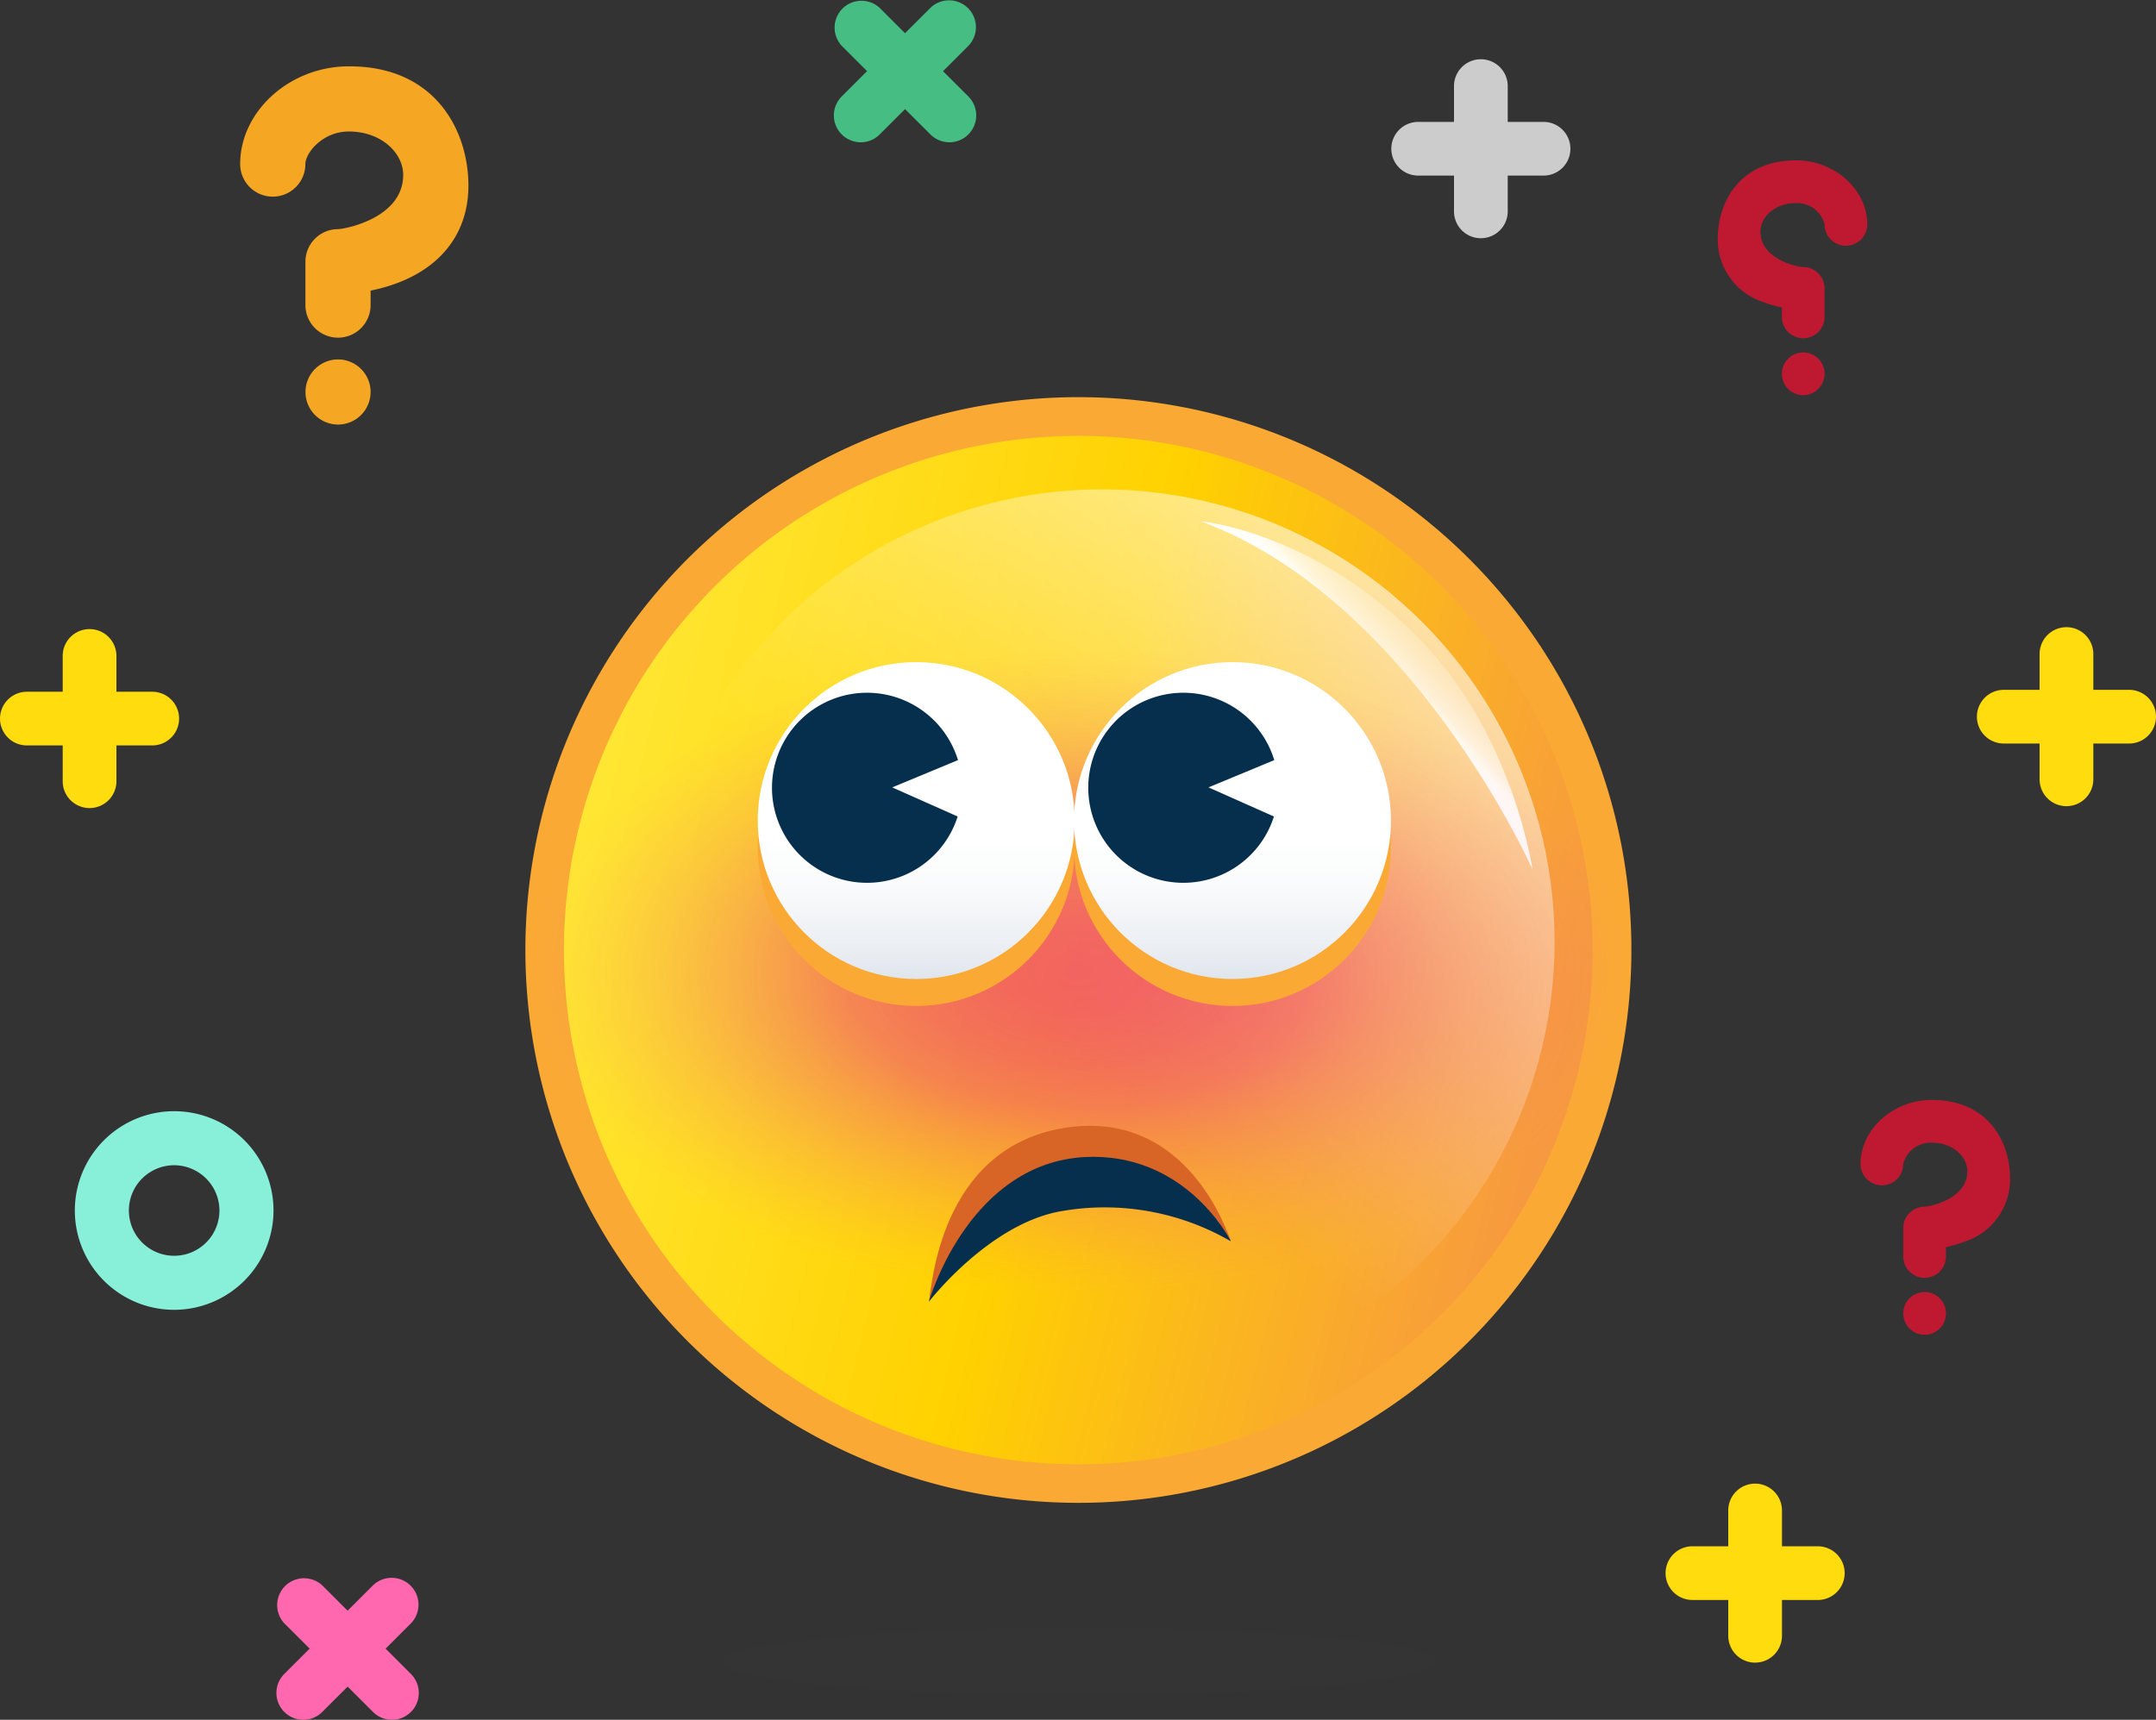 <svg xmlns="http://www.w3.org/2000/svg" xmlns:xlink="http://www.w3.org/1999/xlink" width="218.509" height="174.347" viewBox="0 0 218.509 174.347">
  <rect x="0" y="0" width="218.509" height="174.347" fill="#333333" stroke="none"/>
  <defs>
    <linearGradient id="linear-gradient" x1="0.5" y1="0.014" x2="0.5" y2="0.979" gradientUnits="objectBoundingBox">
      <stop offset="0" stop-color="#ffe632"/>
      <stop offset="0.488" stop-color="#ffd100"/>
      <stop offset="1" stop-color="#f79940"/>
    </linearGradient>
    <linearGradient id="linear-gradient-2" x1="0.308" y1="0.707" x2="1.014" y2="-0.053" gradientUnits="objectBoundingBox">
      <stop offset="0.172" stop-color="#fff" stop-opacity="0"/>
      <stop offset="0.256" stop-color="#fff" stop-opacity="0.059"/>
      <stop offset="0.42" stop-color="#fff" stop-opacity="0.216"/>
      <stop offset="0.643" stop-color="#fff" stop-opacity="0.463"/>
      <stop offset="0.798" stop-color="#fff" stop-opacity="0.651"/>
      <stop offset="0.803" stop-color="#fff" stop-opacity="0.667"/>
      <stop offset="0.856" stop-color="#fff" stop-opacity="0.788"/>
      <stop offset="0.908" stop-color="#fff" stop-opacity="0.878"/>
      <stop offset="0.957" stop-color="#fff" stop-opacity="0.933"/>
      <stop offset="1" stop-color="#fff" stop-opacity="0.949"/>
    </linearGradient>
    <linearGradient id="linear-gradient-3" x1="0.742" y1="0.259" x2="0.552" y2="0.448" xlink:href="#linear-gradient-2"/>
    <radialGradient id="radial-gradient" cx="0.5" cy="0.5" r="0.811" gradientTransform="translate(0.135 0.206) scale(0.729 0.589)" gradientUnits="objectBoundingBox">
      <stop offset="0" stop-color="#ec2d89" stop-opacity="0.8"/>
      <stop offset="0.117" stop-color="#ec2f89" stop-opacity="0.78"/>
      <stop offset="0.25" stop-color="#ec3689" stop-opacity="0.722"/>
      <stop offset="0.355" stop-color="#ed3f89" stop-opacity="0.651"/>
      <stop offset="0.451" stop-color="#ed4a8d" stop-opacity="0.498"/>
      <stop offset="0.633" stop-color="#ee5d95" stop-opacity="0.231"/>
      <stop offset="0.767" stop-color="#ef6a9a" stop-opacity="0.063"/>
      <stop offset="0.836" stop-color="#f06f9c" stop-opacity="0"/>
    </radialGradient>
    <linearGradient id="linear-gradient-4" x1="0.5" y1="0.557" x2="0.5" y2="1.279" gradientUnits="objectBoundingBox">
      <stop offset="0" stop-color="#fff"/>
      <stop offset="0.221" stop-color="#f9fafb"/>
      <stop offset="0.504" stop-color="#e9edf2"/>
      <stop offset="0.819" stop-color="#cfd7e3"/>
      <stop offset="1" stop-color="#bdc8d9"/>
    </linearGradient>
    <clipPath id="clip-path">
      <path id="path18" d="M0,27.41H27.425V0H0Z" fill="none"/>
    </clipPath>
    <clipPath id="clip-path-2">
      <path id="path18-2" data-name="path18" d="M41.86,41.836H0V0H41.86Z" fill="none"/>
    </clipPath>
    <clipPath id="clip-path-3">
      <path id="path18-3" data-name="path18" d="M27.425,27.41H0V0H27.425Z" fill="none"/>
    </clipPath>
  </defs>
  <g id="Group_6426" data-name="Group 6426" transform="translate(-75.702 -109.704)">
    <g id="Group_8" data-name="Group 8" transform="translate(121.674 142.712)">
      <g id="Group_3" data-name="Group 3" transform="translate(0 0)">
        <g id="Group_2" data-name="Group 2">
          <g id="Group_1" data-name="Group 1">
            <path id="Path_1" data-name="Path 1" d="M304.438,93.186a56.046,56.046,0,1,1-12.9-35.783A55.907,55.907,0,0,1,304.438,93.186Z" transform="translate(-185.07 -29.873)" fill="#faa935"/>
            <circle id="Ellipse_1" data-name="Ellipse 1" cx="52.128" cy="52.128" r="52.128" transform="translate(0 101.079) rotate(-75.817)" fill="url(#linear-gradient)"/>
            <circle id="Ellipse_2" data-name="Ellipse 2" cx="45.864" cy="45.864" r="45.864" transform="translate(19.857 16.602)" fill="url(#linear-gradient-2)"/>
            <path id="Path_2" data-name="Path 2" d="M262.743,50.068s11.762,1.023,22.57,12.324c9.139,9.555,11.078,22.986,11.078,22.986S284.205,57.961,262.743,50.068Z" transform="translate(-187.043 -30.235)" fill="url(#linear-gradient-3)"/>
          </g>
        </g>
        <path id="Path_3" data-name="Path 3" d="M304.438,93.684a55.907,55.907,0,0,1-17.447,40.643,295.469,295.469,0,0,1-37.769,2.359,293.648,293.648,0,0,1-39.712-2.617,56.064,56.064,0,0,1-4.52-75.878,301.01,301.01,0,0,1,86.545-.291A55.838,55.838,0,0,1,304.438,93.684Z" transform="translate(-185.07 -30.371)" opacity="0.83" fill="url(#radial-gradient)" style="mix-blend-mode: multiply;isolation: isolate"/>
      </g>
      <g id="Group_7" data-name="Group 7" transform="translate(30.825 34.117)">
        <g id="Group_4" data-name="Group 4">
          <circle id="Ellipse_3" data-name="Ellipse 3" cx="16.061" cy="16.061" r="16.061" transform="translate(0 2.735)" fill="#faa935"/>
          <circle id="Ellipse_4" data-name="Ellipse 4" cx="16.061" cy="16.061" r="16.061" fill="url(#linear-gradient-4)"/>
          <path id="Path_4" data-name="Path 4" d="M230.248,77.554l6.63,2.949a9.634,9.634,0,1,1,.033-5.715Z" transform="translate(-216.617 -64.854)" fill="#062f4d"/>
        </g>
        <g id="Group_5" data-name="Group 5" transform="translate(32.055 0)">
          <circle id="Ellipse_5" data-name="Ellipse 5" cx="16.061" cy="16.061" r="16.061" transform="translate(0 2.735)" fill="#faa935"/>
          <circle id="Ellipse_6" data-name="Ellipse 6" cx="16.061" cy="16.061" r="16.061" fill="url(#linear-gradient-4)"/>
          <path id="Path_5" data-name="Path 5" d="M263.227,77.554l6.63,2.949a9.634,9.634,0,1,1,.033-5.715Z" transform="translate(-249.596 -64.854)" fill="#062f4d"/>
        </g>
        <g id="Group_6" data-name="Group 6" transform="translate(17.35 47.008)">
          <path id="Path_6" data-name="Path 6" d="M265.012,124.827v.02a25.456,25.456,0,0,0-17.155-3.05c-7.323,1.245-13.432,9.179-13.432,9.179a.174.174,0,0,1,.01-.041c.275-1.305,1.846-14.891,14.443-16.961C259.933,112.159,264.737,124.123,265.012,124.827Z" transform="translate(-234.425 -113.146)" fill="#062f4d"/>
          <path id="Path_7" data-name="Path 7" d="M265.012,124.808c-.306-.592-4.814-9.006-14.779-8.516-11.484.622-15.554,13.8-15.8,14.625.275-1.305,1-15.426,13.589-17.553S264.737,124.1,265.012,124.808Z" transform="translate(-234.425 -113.128)" fill="#d86526"/>
        </g>
      </g>
    </g>
    <ellipse id="XMLID_7802_" cx="36.234" cy="3.395" rx="36.234" ry="3.395" transform="translate(148.89 274.747)" fill="#45413c" opacity="0.15"/>
    <g id="Mark_Punctuation_Question_Red_Copy" data-name="Mark, Punctuation, Question, Red Copy" transform="translate(244.022 123.796)">
      <g id="svg2" transform="translate(0)">
        <g id="g10" transform="translate(27.425 27.41) rotate(180)">
          <g id="g12">
            <g id="g14_Clipped" data-name="g14 Clipped">
              <path id="path18-4" data-name="path18" d="M0,27.41H27.425V0H0Z" fill="none"/>
              <g id="g14_Clipped-2" data-name="g14 Clipped" clip-path="url(#clip-path)">
                <g id="g14" transform="translate(6.495 1.443)">
                  <g id="g20" transform="translate(0 5.77)">
                    <path id="path22" d="M6.5,0A2.164,2.164,0,0,0,4.33,2.164V5.049A2.164,2.164,0,0,0,6.5,7.213c.435,0,4.33.721,4.33,3.607,0,1.443-1.443,2.885-3.609,2.885A2.876,2.876,0,0,1,4.33,11.541a2.165,2.165,0,0,0-4.33,0c0,3.519,3.305,6.492,7.217,6.492,5.774,0,7.939-4.315,7.939-7.934a6.65,6.65,0,0,0-4.628-6.435,11.335,11.335,0,0,0-1.867-.539V2.164A2.164,2.164,0,0,0,6.5,0" fill="#be1931"/>
                  </g>
                  <g id="g24" transform="translate(4.33)">
                    <path id="path26" d="M4.33,2.164A2.165,2.165,0,1,0,2.165,4.328,2.164,2.164,0,0,0,4.33,2.164" fill="#be1931"/>
                  </g>
                </g>
              </g>
            </g>
          </g>
        </g>
      </g>
    </g>
    <g id="Mark_Punctuation_Question_Red_Copy_2" data-name="Mark, Punctuation, Question, Red Copy 2" transform="translate(90.129 113.109)">
      <g id="svg2-2" data-name="svg2" transform="translate(0 0)">
        <g id="g10-2" data-name="g10" transform="translate(41.86 41.836) rotate(180)">
          <g id="g12-2" data-name="g12">
            <g id="g14_Clipped-3" data-name="g14 Clipped">
              <path id="path18-5" data-name="path18" d="M41.86,41.836H0V0H41.86Z" fill="none"/>
              <g id="g14_Clipped-4" data-name="g14 Clipped" clip-path="url(#clip-path-2)">
                <g id="g14-2" data-name="g14" transform="translate(8.813 2.202)">
                  <g id="g20-2" data-name="g20" transform="translate(0 8.808)">
                    <path id="path22-2" data-name="path22" d="M13.219,0a3.3,3.3,0,0,1,3.3,3.3v4.4a3.3,3.3,0,0,1-3.3,3.3c-.664.007-6.609,1.1-6.609,5.5,0,2.2,2.2,4.4,5.508,4.4,2.689,0,4.406-2.2,4.406-3.3a3.3,3.3,0,0,1,6.609,0c0,5.37-5.045,9.908-11.016,9.908C3.3,27.524,0,20.938,0,15.413,0,10.85,2.508,7.362,7.064,5.592a17.3,17.3,0,0,1,2.85-.822V3.3a3.3,3.3,0,0,1,3.3-3.3" fill="#f5a623"/>
                  </g>
                  <g id="g24-2" data-name="g24" transform="translate(9.914)">
                    <path id="path26-2" data-name="path26" d="M0,3.3a3.3,3.3,0,1,1,3.3,3.3A3.3,3.3,0,0,1,0,3.3" fill="#f5a623"/>
                  </g>
                </g>
              </g>
            </g>
          </g>
        </g>
      </g>
    </g>
    <g id="Mark_Punctuation_Question_Red" data-name="Mark, Punctuation, Question, Red" transform="translate(257.772 219.051)">
      <g id="svg2-3" data-name="svg2" transform="translate(0)">
        <g id="g10-3" data-name="g10" transform="translate(27.425 27.41) rotate(180)">
          <g id="g12-3" data-name="g12">
            <g id="g14_Clipped-5" data-name="g14 Clipped">
              <path id="path18-6" data-name="path18" d="M27.425,27.41H0V0H27.425Z" fill="none"/>
              <g id="g14_Clipped-6" data-name="g14 Clipped" clip-path="url(#clip-path-3)">
                <g id="g14-3" data-name="g14" transform="translate(5.774 1.443)">
                  <g id="g20-3" data-name="g20" transform="translate(0 5.77)">
                    <path id="path22-3" data-name="path22" d="M8.661,0a2.164,2.164,0,0,1,2.165,2.164V5.049A2.164,2.164,0,0,1,8.661,7.213c-.435,0-4.33.721-4.33,3.607,0,1.443,1.443,2.885,3.609,2.885a2.876,2.876,0,0,0,2.887-2.164,2.165,2.165,0,0,1,4.33,0c0,3.519-3.305,6.492-7.217,6.492C2.165,18.033,0,13.718,0,10.1A6.65,6.65,0,0,1,4.628,3.664,11.335,11.335,0,0,1,6.5,3.125V2.164A2.164,2.164,0,0,1,8.661,0" fill="#be1931"/>
                  </g>
                  <g id="g24-3" data-name="g24" transform="translate(6.495)">
                    <path id="path26-3" data-name="path26" d="M0,2.164A2.165,2.165,0,1,1,2.165,4.328,2.164,2.164,0,0,1,0,2.164" transform="translate(0)" fill="#be1931"/>
                  </g>
                </g>
              </g>
            </g>
          </g>
        </g>
      </g>
    </g>
    <path id="Fill_11" data-name="Fill 11" d="M10.073,20.136A10.068,10.068,0,1,1,20.146,10.067,10.082,10.082,0,0,1,10.073,20.136Zm0-14.657a4.589,4.589,0,1,0,4.592,4.588A4.6,4.6,0,0,0,10.073,5.479Z" transform="translate(83.277 222.355)" fill="#88f0d9"/>
    <g id="Group_6420" data-name="Group 6420" transform="translate(75.702 173.482)">
      <path id="Fill_23" data-name="Fill 23" d="M2.723,18.143A2.722,2.722,0,0,1,0,15.421V2.721a2.723,2.723,0,0,1,5.446,0v12.7a2.722,2.722,0,0,1-2.723,2.721" transform="translate(6.354)" fill="#ffdc0d"/>
      <path id="Fill_24" data-name="Fill 24" d="M15.43,5.443H2.723A2.721,2.721,0,1,1,2.723,0H15.43a2.721,2.721,0,1,1,0,5.443" transform="translate(0 6.35)" fill="#ffdc0d"/>
    </g>
    <g id="Group_6421" data-name="Group 6421" transform="translate(216.71 113.934)">
      <path id="Fill_19" data-name="Fill 19" d="M0,0V12.7" transform="translate(6.825)" fill="#e6e6e6"/>
      <path id="Fill_20" data-name="Fill 20" d="M2.723,18.143A2.722,2.722,0,0,1,0,15.421V2.721a2.723,2.723,0,0,1,5.446,0v12.7a2.722,2.722,0,0,1-2.723,2.721" transform="translate(6.353 1.778)" fill="#ccc"/>
      <path id="Fill_21" data-name="Fill 21" d="M12.707,0H0" transform="translate(0.472 6.35)" fill="#e6e6e6"/>
      <path id="Fill_22" data-name="Fill 22" d="M15.43,5.443H2.723A2.721,2.721,0,1,1,2.723,0H15.43a2.721,2.721,0,1,1,0,5.443" transform="translate(0 8.128)" fill="#ccc"/>
    </g>
    <g id="Group_6422" data-name="Group 6422" transform="translate(276.059 173.289)">
      <path id="Fill_15" data-name="Fill 15" d="M2.723,18.143A2.722,2.722,0,0,1,0,15.421V2.721a2.723,2.723,0,0,1,5.446,0v12.7a2.722,2.722,0,0,1-2.723,2.721" transform="translate(6.354)" fill="#ffdc0d"/>
      <path id="Fill_16" data-name="Fill 16" d="M15.43,5.443H2.723A2.721,2.721,0,1,1,2.723,0H15.43a2.721,2.721,0,1,1,0,5.443" transform="translate(0 6.35)" fill="#ffdc0d"/>
    </g>
    <g id="Group_6423" data-name="Group 6423" transform="translate(103.716 269.628)">
      <path id="Fill_25" data-name="Fill 25" d="M0,0,8.986,8.98" transform="translate(2.723 2.721)" fill="#ff68af"/>
      <path id="Fill_26" data-name="Fill 26" d="M11.709,14.423a2.714,2.714,0,0,1-1.925-.8L.8,4.645A2.722,2.722,0,0,1,4.648.8l8.986,8.98a2.721,2.721,0,0,1-1.925,4.645" transform="translate(0)" fill="#ff68af"/>
      <path id="Fill_27" data-name="Fill 27" d="M8.986,0,0,8.98" transform="translate(2.723 2.721)" fill="#ff68af"/>
      <path id="Fill_28" data-name="Fill 28" d="M2.723,14.423A2.721,2.721,0,0,1,.8,9.777L9.784.8a2.722,2.722,0,0,1,3.85,3.848l-8.986,8.98a2.714,2.714,0,0,1-1.925.8" transform="translate(0)" fill="#ff68af"/>
    </g>
    <g id="Group_6424" data-name="Group 6424" transform="translate(244.505 260.114)">
      <path id="Fill_17" data-name="Fill 17" d="M2.723,18.143A2.722,2.722,0,0,1,0,15.421V2.721a2.723,2.723,0,0,1,5.446,0v12.7a2.722,2.722,0,0,1-2.723,2.721" transform="translate(6.354)" fill="#ffdc0d"/>
      <path id="Fill_18" data-name="Fill 18" d="M15.43,5.443H2.723A2.721,2.721,0,1,1,2.723,0H15.43a2.721,2.721,0,1,1,0,5.443" transform="translate(0 6.35)" fill="#ffdc0d"/>
    </g>
    <g id="Group_6425" data-name="Group 6425" transform="translate(160.211 109.704)">
      <path id="Fill_11-2" data-name="Fill 11" d="M0,0,8.986,8.98" transform="translate(2.723 2.721)" fill="#45bd83"/>
      <path id="Fill_12" data-name="Fill 12" d="M11.709,14.423a2.714,2.714,0,0,1-1.925-.8L.8,4.645A2.722,2.722,0,0,1,4.648.8l8.986,8.98a2.721,2.721,0,0,1-1.925,4.645" transform="translate(0)" fill="#45bd83"/>
      <path id="Fill_13" data-name="Fill 13" d="M8.986,0,0,8.98" transform="translate(2.723 2.721)" fill="#45bd83"/>
      <path id="Fill_14" data-name="Fill 14" d="M2.723,14.423A2.721,2.721,0,0,1,.8,9.777L9.784.8a2.722,2.722,0,0,1,3.85,3.848l-8.986,8.98a2.714,2.714,0,0,1-1.925.8" transform="translate(0)" fill="#45bd83"/>
    </g>
  </g>
</svg>
